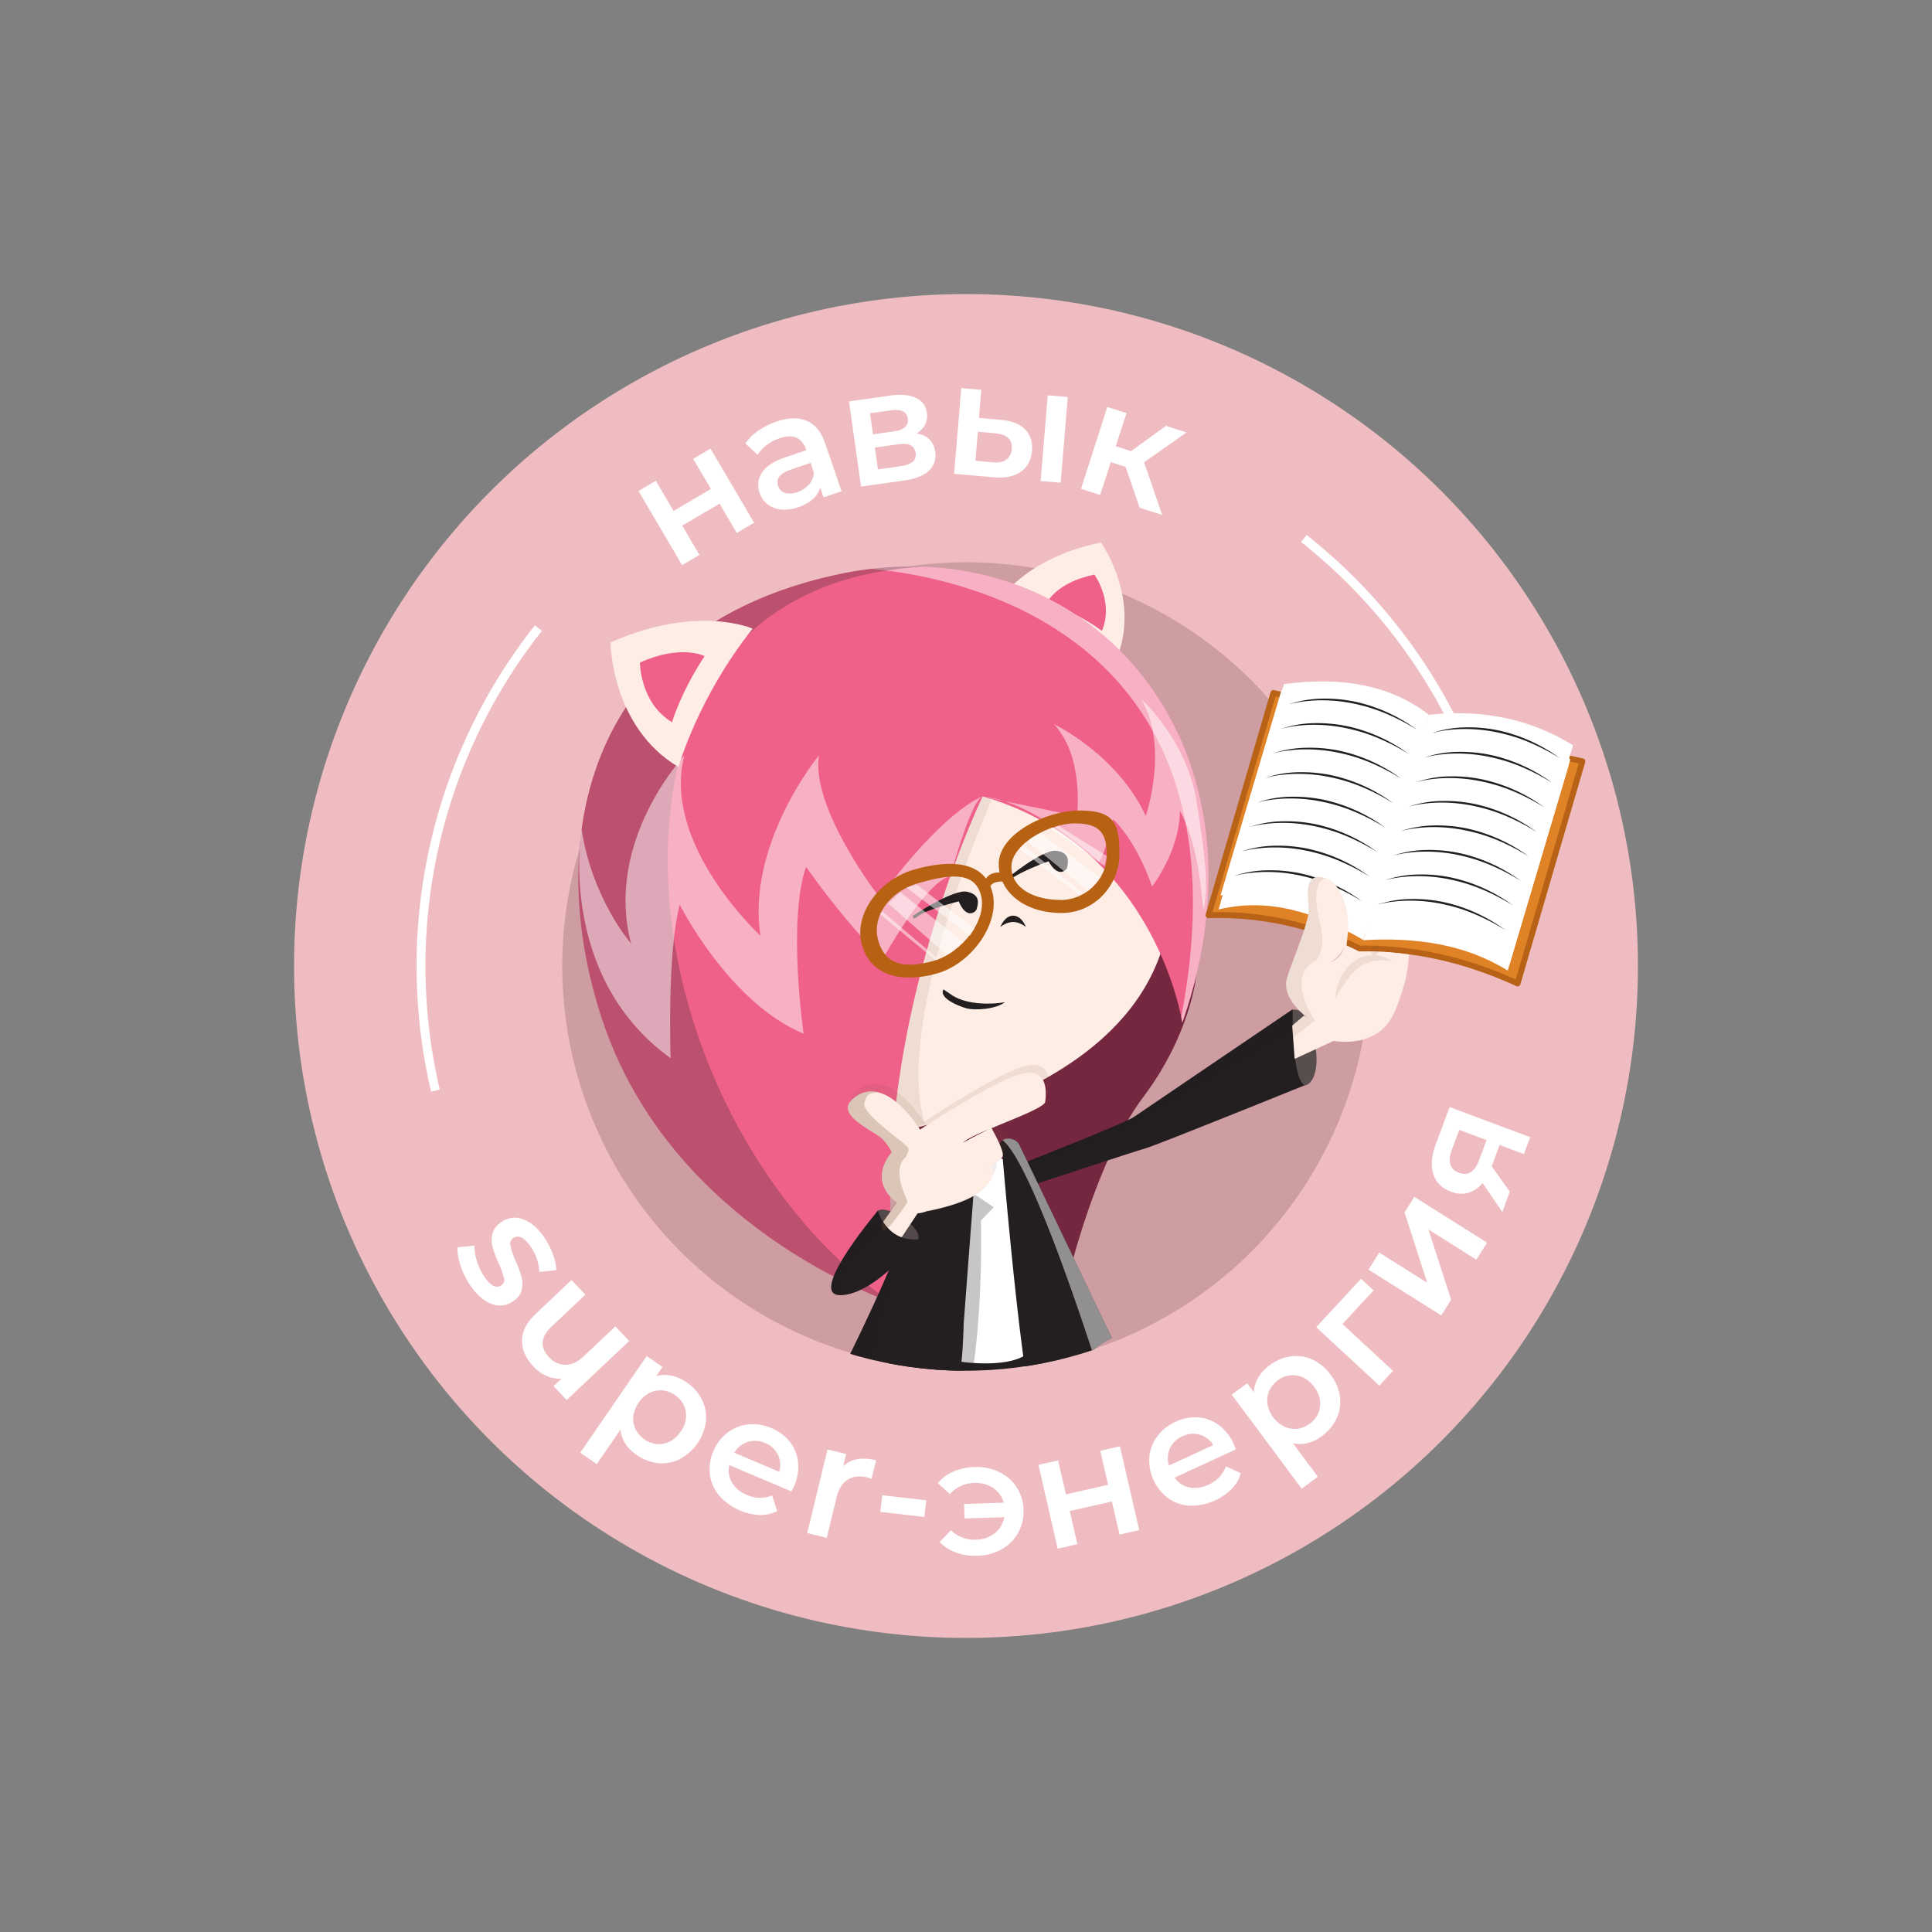 <?xml version="1.0" encoding="UTF-8"?> <svg xmlns="http://www.w3.org/2000/svg" xmlns:xlink="http://www.w3.org/1999/xlink" viewBox="0 0 1080 1080"><rect x="0" y="0" width="1080" height="1080" fill="#808080" stroke="none"/> <defs> <style>.cls-1{fill:none;}.cls-2{isolation:isolate;}.cls-3{fill:#efbdc1;}.cls-4{fill:#ce9da2;}.cls-14,.cls-17,.cls-5{fill:#fff;}.cls-6{clip-path:url(#clip-path);}.cls-7{fill:#fdede5;}.cls-8{fill:#ef6189;}.cls-9{fill:#552318;}.cls-10,.cls-16{fill:#754c29;}.cls-10,.cls-15,.cls-16{mix-blend-mode:multiply;}.cls-10,.cls-15{opacity:0.25;}.cls-11{fill:#584e4e;}.cls-12{fill:#762740;}.cls-13,.cls-15{fill:#231f20;}.cls-14{mix-blend-mode:overlay;}.cls-14,.cls-17{opacity:0.5;}.cls-16{opacity:0.1;}.cls-17{mix-blend-mode:soft-light;}.cls-18{fill:#b76113;}.cls-19{fill:#53494a;}.cls-20{fill:#e08327;}.cls-21{fill:#b76216;}</style> <clipPath id="clip-path"> <path class="cls-1" d="M900.2,434.16C925.66,549.68,839,687.68,726.24,723a208,208,0,0,1-67.46,9.25,225.39,225.39,0,0,1-227.86,6c-57.62-31.94-84.8-81.9-94.55-102.44-63.92,51.54-98.82,56.62-119,46.29-63.48-32.51-60.65-258.43,64.06-392C390.77,173,545.6,178.39,562.62,179.26c161.35,8.28,255.19,122.88,280,153.21C868.51,364,890.72,391.15,900.2,434.16Z"></path> </clipPath> </defs> <g class="cls-2"> <g id="Слой_1" data-name="Слой 1"> <circle class="cls-3" cx="540" cy="540" r="375.62"></circle> <circle class="cls-4" cx="540" cy="540" r="225.71"></circle> <path class="cls-5" d="M356.93,274.46l9.7-5.7,9.9,16.84,20.87-12.28-9.9-16.83,9.69-5.7,24.36,41.42-9.69,5.71-9.63-16.37-20.87,12.27L391,310.19l-9.7,5.7Z"></path> <path class="cls-5" d="M451,235.26q7,3,10.3,12.69l9.13,26.65L460.38,278l-1.89-5.53a13.2,13.2,0,0,1-4,6.47,23.14,23.14,0,0,1-8.19,4.56,22.49,22.49,0,0,1-9.53,1.32,14.55,14.55,0,0,1-7.58-2.83,13,13,0,0,1-4.5-6.31,12.72,12.72,0,0,1,1.19-11.39q3.28-5.26,13.08-8.62l11.74-4-.23-.68q-1.63-4.77-5.36-6.34t-9.35.35a25.64,25.64,0,0,0-7.12,3.77,19.43,19.43,0,0,0-5.12,5.46l-6.83-6.31a27.13,27.13,0,0,1,7.17-7.12,40.74,40.74,0,0,1,10.15-5.1Q444,232.27,451,235.26Zm1.32,35.51a10.55,10.55,0,0,0,2.6-6.74l-1.81-5.28-11,3.76q-9.19,3.15-7.12,9.2a5.73,5.73,0,0,0,3.87,3.81,11.1,11.1,0,0,0,7-.49A14.44,14.44,0,0,0,452.32,270.77Z"></path> <path class="cls-5" d="M522.76,252.51a11.6,11.6,0,0,1-3.41,10.57q-4.32,4.16-13.77,5.5L481.35,272l-6.75-47.59,23.25-3.3q8.73-1.23,14.09,1.28a10.33,10.33,0,0,1,6.19,8.39,10.61,10.61,0,0,1-1,6.6,12.79,12.79,0,0,1-4.79,4.95Q521.52,243.78,522.76,252.51ZM488,242.8l11.67-1.66q8.64-1.21,7.8-7.19-.83-5.79-9.47-4.57L486.35,231Zm23.85,10.52a5.47,5.47,0,0,0-2.8-4.37q-2.35-1.26-6.9-.61l-13.1,1.86,1.73,12.2,12.74-1.8Q512.72,259.3,511.87,253.32Z"></path> <path class="cls-5" d="M573,240q4.5,4.53,3.87,12.07-.66,7.89-6.36,11.75t-15.46,2.95l-21.7-1.91,4-47.89,11.21.93-1.31,15.7,12.1,1.1Q568.51,235.48,573,240Zm-10.54,17a7.71,7.71,0,0,0,3.12-6.06q.34-4-2-6.13t-7.46-2.61l-9.5-.89-1.36,16.24,9.5.88Q559.67,258.95,562.46,257Zm23.24-36,11.21.94-4,47.9-11.21-.94Z"></path> <path class="cls-5" d="M629.23,261l-8.31-2.67L615,276.7l-10.71-3.45L619,227.5l10.71,3.44-6,18.51,8.57,2.75,19.49-14.15,11.48,3.69-23.7,16.68,10.1,29.43-12.59-4.05Z"></path> <path class="cls-5" d="M257.26,706.87a28.61,28.61,0,0,1-1.56-9.59l9.52-1a27.82,27.82,0,0,0,1.3,8.43,32.5,32.5,0,0,0,3.75,8.23q5.44,8.47,9.92,5.61a3.55,3.55,0,0,0,1.56-4.06,44.51,44.51,0,0,0-2.86-8,66.55,66.55,0,0,1-3.5-9.25,14.88,14.88,0,0,1-.06-7.67q1-3.89,5.37-6.71A12.77,12.77,0,0,1,293,681.81q6.54,2.58,11.8,10.76a45.06,45.06,0,0,1,4.41,8.94A28,28,0,0,1,311,710l-9.53,1a26.75,26.75,0,0,0-4.42-13.53q-2.68-4.15-5.32-5.51a4.41,4.41,0,0,0-4.68,0,3.91,3.91,0,0,0-1.73,4.38,43.73,43.73,0,0,0,2.82,8.29,65.66,65.66,0,0,1,3.37,9.07,14.7,14.7,0,0,1,.1,7.48c-.6,2.49-2.34,4.67-5.22,6.52a12.54,12.54,0,0,1-12.25.92q-6.57-2.73-12-11.21A43.24,43.24,0,0,1,257.26,706.87Z"></path> <path class="cls-5" d="M351.7,749.64l-34.93,33-7.35-7.79,4.44-4.2a17.93,17.93,0,0,1-8.26-1.47,21.9,21.9,0,0,1-7.28-5.14q-6.61-7-6.52-14.7t7.74-14.94l19.95-18.85,7.73,8.17-18.84,17.81q-4.71,4.46-5,8.77t3.4,8.25a12.62,12.62,0,0,0,9.29,4.4q5.16,0,10.26-4.81L344,741.47Z"></path> <path class="cls-5" d="M392.37,782.38a22.08,22.08,0,0,1,2.25,12A27.93,27.93,0,0,1,380,815.66a22,22,0,0,1-12.08,2.23,25.55,25.55,0,0,1-12.08-4.6q-8-5.52-9-14.07l-13.21,19.2-9.27-6.37,37.15-54,8.82,6.07-3.57,5.19a17.43,17.43,0,0,1,8.58-.32,23.34,23.34,0,0,1,8.42,3.72A25.53,25.53,0,0,1,392.37,782.38ZM371,807q5.64-1.12,9.47-6.7a15,15,0,0,0,2.88-11.24,13.64,13.64,0,0,0-6.07-9.2,14.43,14.43,0,0,0-7.05-2.61,13.38,13.38,0,0,0-7.21,1.42,17.55,17.55,0,0,0-9,13,13.31,13.31,0,0,0,1.24,7.25,14.38,14.38,0,0,0,5,5.65A13.58,13.58,0,0,0,371,807Z"></path> <path class="cls-5" d="M442.42,833.72,407.7,819a13.1,13.1,0,0,0,1.48,9.77,17,17,0,0,0,8.37,6.91,17.51,17.51,0,0,0,14.05.28l2.85,8.73a20.29,20.29,0,0,1-9.83,2.2A32.48,32.48,0,0,1,402,836a22.77,22.77,0,0,1-5.16-11.72,24.88,24.88,0,0,1,1.94-13,25.14,25.14,0,0,1,7.88-10.4,22.65,22.65,0,0,1,11.58-4.62,25.86,25.86,0,0,1,13,2.08,25.2,25.2,0,0,1,10.35,7.75,22,22,0,0,1,4.55,11.41,26.4,26.4,0,0,1-2.21,13.19C443.58,831.45,443.1,832.44,442.42,833.72ZM418,806.05a13.47,13.47,0,0,0-7.5,6.05l25.11,10.64a13.13,13.13,0,0,0-7.95-16.07A13.55,13.55,0,0,0,418,806.05Z"></path> <path class="cls-5" d="M489.73,816.32l-2.53,10.41a14.85,14.85,0,0,0-2.47-.88q-6.39-1.54-10.87,1.3T467.67,837l-5.5,22.65L451.24,857l11.34-46.7L473,812.81l-1.66,6.83Q477.84,813.43,489.73,816.32Z"></path> <path class="cls-5" d="M493.19,835.85l24.59,2.84-1.07,9.3-24.59-2.84Z"></path> <path class="cls-5" d="M558.57,822.88A23.69,23.69,0,0,1,572.12,844a24.27,24.27,0,0,1-3,12.89,23.85,23.85,0,0,1-9.16,9.16,28.66,28.66,0,0,1-13.48,3.62,31.24,31.24,0,0,1-12-1.78,24.48,24.48,0,0,1-9.19-5.92l6.28-6.5a18.92,18.92,0,0,0,14.12,5.22,16.9,16.9,0,0,0,10.38-3.62,14.81,14.81,0,0,0,5.34-8.94l-22.22.7-.26-8.09L561.1,840a14.4,14.4,0,0,0-5.93-8.23A17.25,17.25,0,0,0,544.72,829a18.8,18.8,0,0,0-13.76,6.2l-6.67-6.09a22.58,22.58,0,0,1,8.75-6.54,32.25,32.25,0,0,1,11.85-2.49A28.55,28.55,0,0,1,558.57,822.88Z"></path> <path class="cls-5" d="M580.49,818.87l11-2.51,4.38,19L619.42,830l-4.37-19,11-2.52,10.76,46.84-11,2.52-4.25-18.51L598,844.69l4.25,18.51-11,2.52Z"></path> <path class="cls-5" d="M690.86,810.21,656.62,826a13.08,13.08,0,0,0,8.22,5.47,16.94,16.94,0,0,0,10.74-1.54,17.45,17.45,0,0,0,9.66-10.21l8.38,3.77a20.3,20.3,0,0,1-5,8.74,32.43,32.43,0,0,1-23.29,9.46,22.66,22.66,0,0,1-12.14-4.06,26.45,26.45,0,0,1-10.71-23A22.64,22.64,0,0,1,646.87,803a25.88,25.88,0,0,1,10.29-8.22,25.24,25.24,0,0,1,12.7-2.44,22,22,0,0,1,11.5,4.31,26.48,26.48,0,0,1,8.27,10.51C690,807.82,690.36,808.85,690.86,810.21ZM654,809.63a13.4,13.4,0,0,0-.56,9.63l24.76-11.42a13.12,13.12,0,0,0-17.24-4.93A13.56,13.56,0,0,0,654,809.63Z"></path> <path class="cls-5" d="M721.46,758.24A22.13,22.13,0,0,1,733.58,760a25.69,25.69,0,0,1,10.21,8.45A26,26,0,0,1,749,780.68a21.94,21.94,0,0,1-1.79,12.15,25.48,25.48,0,0,1-8.24,9.95q-7.8,5.81-16.22,4l13.91,18.7-9,6.71-39.1-52.57,8.6-6.39,3.76,5.06a17.42,17.42,0,0,1,2.46-8.23,23.39,23.39,0,0,1,6.23-6.77A25.64,25.64,0,0,1,721.46,758.24Zm16.44,28.15q.75-5.71-3.28-11.13t-9.72-6.35a13.6,13.6,0,0,0-10.66,2.78,14.41,14.41,0,0,0-4.75,5.83,13.29,13.29,0,0,0-1,7.28A17.44,17.44,0,0,0,718,797.51a13.33,13.33,0,0,0,7.26,1.17,14.5,14.5,0,0,0,6.95-2.87A13.58,13.58,0,0,0,737.9,786.39Z"></path> <path class="cls-5" d="M767.85,721.32l-17.42,18.82,28.26,26.17-7.64,8.26-35.27-32.65,25.07-27.08Z"></path> <path class="cls-5" d="M765,709.73l6-9.53,26.82,16.87-12.68-39.34,5.47-8.68,40.68,25.59-6,9.52-26.81-16.87,12.72,39.27-5.51,8.76Z"></path> <path class="cls-5" d="M810.38,618.88l45,16.8-3.52,9.44-13.57-5.06L833.88,652,844,666.2l-4.21,11.3-11.05-16.22a16.07,16.07,0,0,1-8,5.53,15.17,15.17,0,0,1-9.6-.65q-7.76-2.89-9.93-9.95t1.41-16.67Zm5.15,36.69q7.59,2.83,11.27-7L831,637.32l-15.26-5.69-4.06,10.88Q807.85,652.71,815.53,655.57Z"></path> <path class="cls-5" d="M842.09,539.29A302.08,302.08,0,0,0,727.33,303l3.1-3.92a307.14,307.14,0,0,1,116.66,240.2Z"></path> <path class="cls-5" d="M241,610.21a307.1,307.1,0,0,1,58-260.64l3.92,3.1a302.11,302.11,0,0,0-57.09,256.4Z"></path> <g class="cls-6"> <path class="cls-7" d="M557.66,336.89s14.27-24.59,57.76-33.67c0,0,23,32.21,8.31,65.94C623.73,369.16,597.45,348.12,557.66,336.89Z"></path> <path class="cls-8" d="M585.47,336.48S591,325.41,611.8,321.2c0,0,11.07,15.41,4.14,31.45C615.94,352.65,604.47,343.69,585.47,336.48Z"></path> <path class="cls-7" d="M533.75,840.54c-3.67,7.57-12.14,21.26-12.14,21.26l.85,2.16-.44,2-2.79,12.69-2.91-.76-6.83-1.84s-7.8-4.76-8.67-7.14c-.54-1.55,3.43-15.76,6.27-25.54,1.55-5.31,2.77-9.31,2.77-9.31S537.44,833,533.75,840.54Z"></path> <polygon class="cls-9" points="508.54 878.43 514.66 884.15 528.36 874.58 523.53 868.76 508.54 878.43"></polygon> <path class="cls-9" d="M603.64,932.46l-8.95,11.35c-14.24-5.59-11,9.85-11,9.85-3.16,5-9.21,10.48-14.78,14.93-6.24,5-11.83,8.67-11.83,8.67C536.72,948.7,570,932.54,570,932.54c-11-3.64-42.53-36.35-48.76-42.9-.72-.72-1.09-1.14-1.09-1.14l3.19-3.88,5.61-6.83c.74.82,1.57,1.7,2.47,2.59C550.67,899.68,603.64,932.46,603.64,932.46Z"></path> <path class="cls-9" d="M540.45,880.65s8,3.36,12.07,2c0,0-1.28,7.84-10.39,11.68,0,0-7.36-5.92-8.16-10.88S540.45,880.65,540.45,880.65Z"></path> <polygon class="cls-9" points="542.13 870.62 531.39 880.38 525.01 886.19 521.22 889.64 512.09 897.94 498.88 884.64 509.49 876.08 512.17 873.92 522.02 865.99 528.53 860.73 542.13 870.62"></polygon> <path class="cls-7" d="M570.25,838.72s-.94,11.6-1.68,20.09c-.37,4.28-.7,7.77-.85,8.63-.33,2-16.53-2.78-22.84-4.72-1.55-.48-2.49-.79-2.49-.79l0-1.61-.33-15.9-.06-3.6Z"></path> <path class="cls-10" d="M568.94,968.59c-6.24,5-11.83,8.67-11.83,8.67C536.72,948.7,570,932.54,570,932.54c-11-3.64-42.53-36.35-48.76-42.9l-9.12,8.3-13.21-13.3,10.61-8.56s-7.8-4.76-8.67-7.14c-.54-1.55,3.43-15.76,6.27-25.54l8.23.26s-9.43,22.27-7.27,24.93,3.89,5.09,3.89,5.09l.23.24,4.15,4,7,6.7,1,.92s.26.21.74.65c6.31,5.44,51.44,44.24,56.38,45.81C581.39,932,552.52,950.56,568.94,968.59Z"></path> <path class="cls-11" d="M735,583.5c2.48,11.68,0,22.09-5.47,23.26s-8.84-.33-11.33-12-.86-29.12,4.64-30.29S732.53,571.82,735,583.5Z"></path> <path class="cls-12" d="M668.73,545.13s-2.91,32.75-29.84,68.41-47.31,113.54-46.58,130.28-90.25-101.89-90.25-101.89l-1.45-31.3L580.67,551l88.79-31.3Z"></path> <path class="cls-13" d="M634.88,815.51a160.48,160.48,0,0,1-18.41,11.42c-49.73,26.4-101.74,19.89-134.78,10.79-21.2-5.83-34.58-12.75-34.58-12.75,29.78-39.67,33.91-48,33.91-48l14.12-14.8s18.67-5.44,39.59-9.19c3.62-.66,7.31-1.27,11-1.77,11.09-1.55,22-2.32,30.39-1.29l.33,0c6.49.83,11.44,2.78,13.78,6.27C602.31,774.38,634.88,815.51,634.88,815.51Z"></path> <path class="cls-14" d="M634.88,815.51a160.48,160.48,0,0,1-18.41,11.42l-40.37-77,.33,0c6.49.83,11.44,2.78,13.78,6.27C602.31,774.38,634.88,815.51,634.88,815.51Z"></path> <path class="cls-5" d="M576.43,749.92c-.57,3.76-1.5,6.36-2.95,7.36-7.33,5.09-20.85,5.16-29.08,4.65-4.13-.26-6.92-.67-6.92-.67a54.83,54.83,0,0,1-2.75-8.32c-6.88-27.67-.55-73.93,1.9-89.3.5-3.28.85-5.16.85-5.16l6.9-16.92,22,8.73S580,725.16,576.43,749.92Z"></path> <path class="cls-13" d="M729.14,606.76s-82.25,33.34-88.8,35.17-62.58,20.37-62.58,20.37l-2.31-8.66-1.18-4.35s54.8-21.55,59.52-24.83,88.8-60.24,88.8-60.24-.13,6.53.26,14.5C723.38,589.88,724.9,603.88,729.14,606.76Z"></path> <path class="cls-15" d="M722.85,578.72c-15.74,9.15-87.55,50.87-89.41,52-2,1.27-53.86,21.29-58,22.89l-1.18-4.35s54.8-21.55,59.52-24.83,88.8-60.24,88.8-60.24S722.46,570.75,722.85,578.72Z"></path> <path class="cls-15" d="M548.35,682.32s1,34.59-2.64,68.85c-.37,3.6-.81,7.2-1.31,10.76-2.58,18.61-6.75,36-13.43,46.36,0,0-25.65-7.91-39.47-17l-9.81,46.42c-21.2-5.83-34.58-12.75-34.58-12.75,29.78-39.67,33.91-48,33.91-48l14.12-14.8s18.67-5.44,39.59-9.19c-6.88-27.67-.55-73.93,1.9-89.3l1.86-.27,17,11.45Z"></path> <polygon class="cls-13" points="514.62 674.86 538.09 748 544.38 665.03 518.2 665.03 514.62 674.86"></polygon> <path class="cls-7" d="M651.63,523.07c-14.91,63.71-85.83,92.7-129.3,104.67a284.92,284.92,0,0,1-34.46,7.47c4.37-133,57.86-198.26,57.86-198.26,4.33.68,8.5,1.51,12.49,2.45C634.86,457.67,651.63,523.07,651.63,523.07Z"></path> <path class="cls-16" d="M517.15,628.26a285.52,285.52,0,0,1-34.45,7.46c4.37-133,57.86-198.25,57.86-198.25,4.32.68,8.5,1.51,12.49,2.45l.81,8.38S498.86,572.38,517.15,628.26Z"></path> <path class="cls-8" d="M660.91,571.69s-.18-1.16-.59-3.25c-3.56-17.29-24.63-98.54-111-123.23,0,0-70.72,145.59-46.7,284.23,0,0-1.68-.52-4.69-1.63-23.32-8.56-127-52-161.79-159.39-33.65-103.8-4.92-217.8,132.09-247.28,6.31-1.35,12.56-2.4,18.74-3.1a184.26,184.26,0,0,1,28.77-1.22C629.34,320.88,710,431.23,660.91,571.69Z"></path> <path class="cls-14" d="M660.91,571.69s-.18-1.16-.59-3.25C701.67,352.8,534.9,322.35,487,318a184.26,184.26,0,0,1,28.77-1.22C629.34,320.88,710,431.23,660.91,571.69Z"></path> <path class="cls-15" d="M497.92,727.81c-23.32-8.56-127-52-161.79-159.39-33.65-103.8-4.92-217.8,132.09-247.28a192.53,192.53,0,0,1,47.51-4.32c-46.29,2.51-119.78,22-138.12,117.32C356.87,542,412.48,668.9,497.92,727.81Z"></path> <path class="cls-17" d="M549.31,445.22s-20.09,6.07-57.55,56.52c0,0-38.53-49.46-34-79.42,0,0-40.52,49.1-32.68,100.75,0,0-55.56-51.18-42.48-100.75,0,0-44.88,47.56-29.84,105.09,0,0-21.73-24.76-27.65-63.9,0,0-14.28,81.66,49.77,128.07,0,0-2.09-58.8,5.1-85.87,0,0,27.42,54.78,69.25,72.15,0,0-9.11-62.61,1.34-93.34,0,0,20.79,30.18,42.92,51.56,0,0,23.36-42.83,37.74-46.32C531.27,489.76,542.77,447.1,549.31,445.22Z"></path> <path class="cls-13" d="M573.47,518.17s-2.24-6.3-7.12-6.3-7.13,6.3-7.13,6.3,3.33-2.79,7.13-2.79S573.47,518.17,573.47,518.17Z"></path> <path class="cls-13" d="M561.78,560.23c-5.48,4.16-17,4.56-21.17,3.52s-16.13-5.79-13.17-10.69c0,0,3.89,2.76,5.4,3.68,8.23,5,21.8,4.83,28.94,3.49"></path> <path class="cls-13" d="M510.42,511.87S533,496.8,540.66,498.49s6.12,6.76,5.28,9.77c-.44,1.57-5.68,5.94-10-4.36,0,0-16.24,3.92-22.44,8C513.46,511.87,509.89,515.21,510.42,511.87Z"></path> <path class="cls-18" d="M550.78,491.8s1.8-4.55,8.44-4l1.88,5s-6.26-.56-7.42,2.71Z"></path> <path class="cls-13" d="M561.66,492.06s20.88-17.35,28.67-16.47,6.8,6.07,6.27,9.16c-.27,1.61-5,6.5-10.43-3.28,0,0-15.74,5.6-21.49,10.27C564.68,491.74,561.49,495.44,561.66,492.06Z"></path> <path class="cls-17" d="M550.78,445.65,602,456.16s4.43-32.75-12.83-51.34c0,0,35.4,16.82,51.33,51.34,0,0,13.28-39-2.65-65.5,0,0,25.47,22.77,31,57,5.2,32.13,6.35,46.18,4.55,58.23s.08-27.14-13.88-52.78c0,0,1.33,19.07-15.49,42.5,0,0-7.52-23.48-21.68-37.64,0,0-3.93,17.5-7.94,23.79C614.37,481.72,577.49,447.53,550.78,445.65Z"></path> <path class="cls-18" d="M554.64,498.37c-4.82-17.23-23.56-17.92-43.3-12.38S477,511,481.82,528.2s22.17,21.57,41.9,16S559.49,515.58,554.64,498.37Zm-32.75,38.76c-15.87,4.45-27,2.55-30.92-11.29s6.68-27.75,22.56-32.21,30.87-7.29,34.78,6.55S537.77,532.65,521.89,537.13Z"></path> <path class="cls-13" d="M528.16,800.69c-.37.83-.77,1.64-1.18,2.44,0,0-45.66-18.56-56-37.66,0,0,31.88-62.77,39.41-92.25l4.08-1.7L518.2,670l20.39,71.5S538.77,777.57,528.16,800.69Z"></path> <path class="cls-15" d="M528.16,800.69c-.37.83-.77,1.64-1.18,2.44,0,0-45.66-18.56-56-37.66,0,0,31.88-62.77,39.41-92.25l4.08-1.7c-6,18.36-24.28,75-24.93,90.17C488.9,775.86,507.28,789.82,528.16,800.69Z"></path> <path class="cls-18" d="M603.77,453.07c-19.43,0-45.46,13.29-45.46,29.84s15.46,27.47,34.91,27.47S625.8,494,625.8,477.43,623.22,453.07,603.77,453.07Zm-10.85,50c-14.5,0-27.54-6.24-27.54-18.58s20.9-24.21,35.42-24.21,17.9,5.87,17.9,18.21S607.44,503.11,592.92,503.11Z"></path> <path class="cls-13" d="M621.61,748a41.8,41.8,0,0,0-11.07,7.32C597.7,766.43,585,785.08,580.8,791.56c-1,1.46-1.49,2.29-1.49,2.29-7.38-9.28-18.88-147.55-18.88-147.55-2.45-4.72-1.84-7.56,0-8.91l.16-.11a.78.78,0,0,1,.24-.13c2.7-1.62,7.42-.33,9,2.77C572.48,645.38,621.61,748,621.61,748Z"></path> <path class="cls-14" d="M621.61,748a41.8,41.8,0,0,0-11.07,7.32c-8.39-25.77-35.79-107.17-50.16-117.93l.16-.11a.78.78,0,0,1,.24-.13c2.7-1.62,7.42-.33,9,2.77C572.48,645.38,621.61,748,621.61,748Z"></path> <path class="cls-19" d="M513.07,693.06c-1.74,2.57-8.31,1.15-14.66-3.17s-10.1-9.89-8.36-12.45,8.31-1.15,14.66,3.17S514.81,690.5,513.07,693.06Z"></path> <path class="cls-9" d="M609.31,975.84l-10.19.09-35.85.33c-9.68-18.89-15.53,1.18-15.53,1.18l-6.4-.4-7.51-.46C533,955.32,545.58,946,545.58,946c-3.19-19.69-2.29-48.1-1.48-63.23.15-2.62.28-4.82.39-6.52.17-2.5.28-3.91.28-3.91l13.47-.55,5.77-.22q-.62,5.6-1,11a467.1,467.1,0,0,0-1.31,57.51C615.25,936.06,609.31,975.84,609.31,975.84Z"></path> <path class="cls-14" d="M609.31,975.84l-10.19.09c-3.19-33.08-40.81-32.6-40.81-32.6-6.2-25.85-1.75-60.48-.07-71.55l5.77-.22q-.62,5.6-1,11a467.1,467.1,0,0,0-1.31,57.51C615.25,936.06,609.31,975.84,609.31,975.84Z"></path> <path class="cls-9" d="M583.83,916.3l-10.39-.63-9.41-.59c-9.39-7.93-3.28-30.68-2.77-32.49a.27.27,0,0,1,0-.11H565a.06.06,0,0,0,0,.06C568.09,899.79,583.83,916.3,583.83,916.3Z"></path> <polygon class="cls-9" points="577.26 882.41 565.06 882.54 565.01 882.54 562.96 882.57 561.26 882.59 549.53 882.7 544.1 882.76 530.58 882.89 532.7 860.88 542.37 860.32 545.58 860.14 565.78 858.96 568.57 858.81 576.24 858.37 577.26 882.41"></polygon> <path class="cls-16" d="M571.93,596.28c-16.57,4.93-55.43,30.83-55.43,30.83-8.71-13.08-16.73-19.26-23.54-20.9h0c-6.05-1.44-11.18.68-15,4.65-8.24,8.47,13.49,17.34,17.42,21.42a28.67,28.67,0,0,1,5.26,7.4c-14.06,17.67,3,28.15,3,28.15l-8.78,12.22a6.54,6.54,0,0,0,1.31,3.91c2.66,3.82,8.58,5.51,8.58,5.51l10.35-15.53a20.22,20.22,0,0,0,4.95-1.18c44-8.47,36.64-25,36.64-25L550.89,651c5.72-3.45,11.13-7.18,11.72-9.06,1-3.06-6.22-15.63-6.22-15.63,13.16-5.53,29.56-11.73,30-14.72C587.09,606.87,588.51,591.34,571.93,596.28Zm-31.39,38.1c1.81-2,7.94-4.76,15.17-7.8C551.89,628.29,541.24,634,540.54,634.38Z"></path> <path class="cls-7" d="M569.75,600.64c-16.57,4.94-55.44,30.83-55.44,30.83-8.71-13.08-16.72-19.25-23.53-20.89h0c-6-1.44-11.17.68-15,4.65-8.23,8.47,13.5,17.33,17.43,21.42a28.67,28.67,0,0,1,5.26,7.4c-14.06,17.66,3,28.14,3,28.14l-8.77,12.23a6.6,6.6,0,0,0,1.3,3.91c2.67,3.82,8.58,5.5,8.58,5.5l10.35-15.52a20.22,20.22,0,0,0,5-1.18c44-8.47,36.64-25,36.64-25l-5.79,3.23c5.72-3.45,11.14-7.18,11.73-9.06,1-3.06-6.23-15.63-6.23-15.63,13.17-5.53,29.57-11.73,30-14.72C584.9,611.23,586.32,595.71,569.75,600.64Zm-31.4,38.1c1.82-1.94,7.95-4.76,15.18-7.79C549.71,632.65,539.05,638.37,538.35,638.74Z"></path> <path class="cls-13" d="M513.27,692.76S490.14,722.94,470.54,724c-.16,0-.31,0-.46,0-19.7.61,20.65-47.16,20.65-47.16a25.48,25.48,0,0,0,6.77,10.8C501,690.86,506,693.37,513.27,692.76Z"></path> <path class="cls-15" d="M470.54,724c-.16,0-.31,0-.46,0-19.7.61,20.65-47.16,20.65-47.16a25.48,25.48,0,0,0,6.77,10.8C488.94,694.57,468.7,712.37,470.54,724Z"></path> <path class="cls-10" d="M544.88,862.72c-.83,3.45-1.7,8.95-.39,13.52a9.89,9.89,0,0,0,5,6.46c.29.15.57.28.87.41l1.47,66.82S539.14,966.74,541.34,977l-7.51-.46C533,955.32,545.58,946,545.58,946c-3.19-19.69-2.29-48.1-1.48-63.23l-13.52.13,2.12-22,9.67-.57-.33-15.9,10.31,1.9-.48,12.58-6,.48-.24.76C545.38,860.73,545.14,861.63,544.88,862.72Z"></path> <path class="cls-10" d="M507.2,671.67c0,1.59-10.18,14.19-10.18,14.19L494,688.33a6.6,6.6,0,0,1-1.3-3.91l8.77-12.23s-17.09-10.48-3-28.14a28.67,28.67,0,0,0-5.26-7.4c-3.93-4.09-25.66-12.95-17.43-21.42,3.87-4,9-6.09,15-4.65-5.24.54-6.5,1.39-7.61,6.23-1.35,5.9,23,22.41,24.34,24.55s-1.62,5.9-1.62,5.9C498.11,654.65,507.2,670.05,507.2,671.67Z"></path> <polygon class="cls-14" points="503.25 498.67 538.3 526.5 529.23 533.71 496.45 505.06 503.25 498.67"></polygon> <polygon class="cls-14" points="506.69 496.16 542.24 523.15 544.71 519.16 512.39 494.45 506.69 496.16"></polygon> <path class="cls-14" d="M574.74,470.68l33.65,27.38,6.66-7.42L582,465.93S575.31,468.21,574.74,470.68Z"></path> <polygon class="cls-14" points="587.1 463.08 617.52 484.18 618.7 478.52 591.85 461.75 587.1 463.08"></polygon> <polygon class="cls-14" points="493.19 509.46 524.75 536.27 522.85 536.65 491.86 510.99 493.19 509.46"></polygon> <polygon class="cls-14" points="571.89 472.39 604.97 499.01 603.26 500.34 570.18 474.68 571.89 472.39"></polygon> <path class="cls-14" d="M583.83,916.3l-10.39-.63c-.06-.11-.15-.2-.22-.31-13.32-19.17-8.6-31.86-8.21-32.82a.15.15,0,0,0,0-.06c4.94-11.18,1-22.69.75-23.52l2.79-.15,7.66-.44,1,24-12.2.13C568.09,899.79,583.83,916.3,583.83,916.3Z"></path> <path class="cls-20" d="M848.33,549.79c-28-12.89-57.32-20-88.29-19.53Q721,510.49,675.56,511.57l36.25-124.2,172.77,38.22Z"></path> <path class="cls-21" d="M848.33,551.42a1.6,1.6,0,0,1-.68-.15c-29.3-13.47-58-19.81-87.59-19.38a1.6,1.6,0,0,1-.76-.17c-25.74-13-53.92-19.24-83.7-18.51a1.51,1.51,0,0,1-1.34-.64,1.65,1.65,0,0,1-.27-1.46l36.24-124.2a1.65,1.65,0,0,1,1.93-1.14L884.93,424a1.6,1.6,0,0,1,1.05.76,1.67,1.67,0,0,1,.17,1.29L849.9,550.24a1.65,1.65,0,0,1-.89,1A1.76,1.76,0,0,1,848.33,551.42ZM762.75,528.6c28.24,0,56.65,6.35,84.54,18.91l35.22-120.7L713,389.3,677.76,509.89a176.63,176.63,0,0,1,82.65,18.72Z"></path> <path class="cls-5" d="M842.82,542.57c-23.42-14.64-51-18.74-80.83-17l34-114.46c31.14-3.43,57.81,2.83,80.83,17Z"></path> <path class="cls-5" d="M762,525.4c-26-15.19-52.63-23.83-80.82-17l34-114.45c33.45-4.58,60.33,1.18,80.83,17Z"></path> <path class="cls-5" d="M843.89,538.93c-23.43-14.64-51-18.74-80.83-17L797,407.5c31.13-3.44,57.8,2.82,80.83,17Z"></path> <path class="cls-5" d="M763.1,521.76c-26-15.19-52.63-23.83-80.83-17l34-114.46c33.46-4.58,60.34,1.18,80.83,17Z"></path> <path class="cls-5" d="M843.89,534.74c-23.43-14.63-51-18.74-80.83-17l34-114.45c31.13-3.43,57.8,2.82,80.83,17Z"></path> <path class="cls-5" d="M763.1,517.57c-26-15.18-52.63-23.83-80.83-17l34-114.45c33.46-4.58,60.34,1.18,80.83,17Z"></path> <path class="cls-5" d="M845.34,531.06c-23.42-14.64-51-18.74-80.83-17l34-114.45c31.14-3.43,57.81,2.82,80.83,17Z"></path> <path class="cls-5" d="M764.56,513.88c-26-15.18-52.64-23.82-80.83-17l34-114.45c33.45-4.58,60.33,1.18,80.83,17Z"></path> <path class="cls-13" d="M800.39,409.84A60.34,60.34,0,0,1,819,406.61a81.13,81.13,0,0,1,18.84,1.74A90.88,90.88,0,0,1,872,423.87a122,122,0,0,0-16.65-8.7,95.73,95.73,0,0,0-17.83-5.65,86.52,86.52,0,0,0-18.58-2,76.92,76.92,0,0,0-9.35.55A57,57,0,0,0,800.39,409.84Z"></path> <path class="cls-13" d="M796,423.55a60.24,60.24,0,0,1,18.56-3.24,81.69,81.69,0,0,1,18.84,1.75,91,91,0,0,1,34.23,15.51A123.08,123.08,0,0,0,851,428.88a95.49,95.49,0,0,0-17.83-5.65,86.52,86.52,0,0,0-18.58-2,75,75,0,0,0-9.35.55A55.58,55.58,0,0,0,796,423.55Z"></path> <path class="cls-13" d="M791.64,437.26A60.24,60.24,0,0,1,810.2,434,81.69,81.69,0,0,1,829,435.77a91,91,0,0,1,34.23,15.51,123.08,123.08,0,0,0-16.65-8.69,95.49,95.49,0,0,0-17.83-5.65,86.52,86.52,0,0,0-18.58-2,75,75,0,0,0-9.35.55A55.78,55.78,0,0,0,791.64,437.26Z"></path> <path class="cls-13" d="M787.26,451a60.24,60.24,0,0,1,18.56-3.24,81.68,81.68,0,0,1,18.84,1.74A91.19,91.19,0,0,1,858.89,465a123.08,123.08,0,0,0-16.65-8.69,95.49,95.49,0,0,0-17.83-5.65,85.89,85.89,0,0,0-18.58-2,75,75,0,0,0-9.35.55A55.78,55.78,0,0,0,787.26,451Z"></path> <path class="cls-13" d="M782.88,464.68a60.24,60.24,0,0,1,18.56-3.24,81.68,81.68,0,0,1,18.84,1.74,91,91,0,0,1,34.23,15.52A123.08,123.08,0,0,0,837.86,470,95.49,95.49,0,0,0,820,464.36a85.89,85.89,0,0,0-18.58-2,75,75,0,0,0-9.35.55A55.78,55.78,0,0,0,782.88,464.68Z"></path> <path class="cls-13" d="M778.5,478.38a60.53,60.53,0,0,1,18.56-3.23,81.68,81.68,0,0,1,18.84,1.74,91.15,91.15,0,0,1,34.24,15.52,122.65,122.65,0,0,0-16.66-8.69,95.52,95.52,0,0,0-17.83-5.66,86.51,86.51,0,0,0-18.58-2,75,75,0,0,0-9.35.55A56.81,56.81,0,0,0,778.5,478.38Z"></path> <path class="cls-13" d="M774.12,492.09a60.23,60.23,0,0,1,18.56-3.23,81.82,81.82,0,0,1,18.85,1.74,91.17,91.17,0,0,1,34.23,15.52,122.65,122.65,0,0,0-16.66-8.69,94.79,94.79,0,0,0-17.83-5.66,86.52,86.52,0,0,0-18.58-2,77,77,0,0,0-9.35.56A55.76,55.76,0,0,0,774.12,492.09Z"></path> <path class="cls-13" d="M769.74,505.8a60.23,60.23,0,0,1,18.56-3.23,81.82,81.82,0,0,1,18.85,1.74,91.17,91.17,0,0,1,34.23,15.52,122.65,122.65,0,0,0-16.66-8.69,94.56,94.56,0,0,0-17.83-5.66,86.49,86.49,0,0,0-18.57-2A75.13,75.13,0,0,0,779,504,55.76,55.76,0,0,0,769.74,505.8Z"></path> <path class="cls-13" d="M720.3,393.79a60.34,60.34,0,0,1,18.57-3.23,81.13,81.13,0,0,1,18.84,1.74,91,91,0,0,1,34.23,15.52,122,122,0,0,0-16.65-8.69,95,95,0,0,0-17.83-5.66,86.52,86.52,0,0,0-18.58-2,75,75,0,0,0-9.35.56A55.87,55.87,0,0,0,720.3,393.79Z"></path> <path class="cls-13" d="M715.92,407.5a60.34,60.34,0,0,1,18.57-3.23A81.13,81.13,0,0,1,753.33,406a90.88,90.88,0,0,1,34.23,15.52,122,122,0,0,0-16.65-8.7,95.73,95.73,0,0,0-17.83-5.65,86.52,86.52,0,0,0-18.58-2,75,75,0,0,0-9.35.55A57,57,0,0,0,715.92,407.5Z"></path> <path class="cls-13" d="M711.55,421.21A60.24,60.24,0,0,1,730.11,418,81.69,81.69,0,0,1,749,419.72a91,91,0,0,1,34.23,15.51,123.08,123.08,0,0,0-16.65-8.69,95.49,95.49,0,0,0-17.83-5.65,86.52,86.52,0,0,0-18.58-2,75,75,0,0,0-9.35.55A55.58,55.58,0,0,0,711.55,421.21Z"></path> <path class="cls-13" d="M707.17,434.92a60.24,60.24,0,0,1,18.56-3.24,81.69,81.69,0,0,1,18.84,1.75,91,91,0,0,1,34.23,15.51,123.08,123.08,0,0,0-16.65-8.69,95.49,95.49,0,0,0-17.83-5.65,86.52,86.52,0,0,0-18.58-2,75,75,0,0,0-9.35.55A55.78,55.78,0,0,0,707.17,434.92Z"></path> <path class="cls-13" d="M702.79,448.63a60.24,60.24,0,0,1,18.56-3.24,81.68,81.68,0,0,1,18.84,1.74,91.19,91.19,0,0,1,34.23,15.52A123.08,123.08,0,0,0,757.77,454a95.49,95.49,0,0,0-17.83-5.65,85.89,85.89,0,0,0-18.58-2,75,75,0,0,0-9.35.55A55.78,55.78,0,0,0,702.79,448.63Z"></path> <path class="cls-13" d="M698.41,462.34A60.24,60.24,0,0,1,717,459.1a81.68,81.68,0,0,1,18.84,1.74A91,91,0,0,1,770,476.36a123.08,123.08,0,0,0-16.65-8.69A95.49,95.49,0,0,0,735.56,462,85.89,85.89,0,0,0,717,460a75,75,0,0,0-9.35.55A55.78,55.78,0,0,0,698.41,462.34Z"></path> <path class="cls-13" d="M694,476a60.23,60.23,0,0,1,18.56-3.23,81.68,81.68,0,0,1,18.84,1.74,91.15,91.15,0,0,1,34.24,15.52A122.65,122.65,0,0,0,749,481.38a95.52,95.52,0,0,0-17.83-5.66,86.51,86.51,0,0,0-18.58-2,75,75,0,0,0-9.35.55A56.81,56.81,0,0,0,694,476Z"></path> <path class="cls-13" d="M689.65,489.75a60.23,60.23,0,0,1,18.56-3.23,81.82,81.82,0,0,1,18.85,1.74,91.17,91.17,0,0,1,34.23,15.52,122.65,122.65,0,0,0-16.66-8.69,94.79,94.79,0,0,0-17.83-5.66,86.52,86.52,0,0,0-18.58-2,77,77,0,0,0-9.35.56A55.76,55.76,0,0,0,689.65,489.75Z"></path> <path class="cls-7" d="M753.28,523.13c2.12-12.82-3.51-29-11.7-32l-.78-.26c-11.53-3.65-9.85,8.71-9.2,16.09.68,7.58-7.9,26.49-12,39.22-3.91,12,10.61,22.18,12.23,23.29l-2.95-1.64-6.53,5.51.51,6.66.87,11.92,21.66-10c11.28,1.51,19.29-.83,25-4.68,7.57-5.15,10.07-13.17,13.22-22.48a79,79,0,0,0,4-21.18c-3.69-.57-7.66-1-11.88-1.35a149.4,149.4,0,0,0-16-.33q-2-1-4.23-2.09-1.43-.68-2.82-1.29c.14-1,.31-2.26.48-3.75A16.35,16.35,0,0,1,753.28,523.13Zm-10,14.8c5.75-2.53,8.85-8.1,9.94-14.56a27.83,27.83,0,0,1-1.31,4.93c-.92,2.52-1.78,4.88-3.95,6.91A12.48,12.48,0,0,1,743.3,537.93Z"></path> <path class="cls-16" d="M770.29,528.28a8,8,0,0,1,.66,2.2,3,3,0,0,1-1.13,2.75,6,6,0,0,1-2.07,1.07,4,4,0,0,1-1.2-2.1,3.24,3.24,0,0,1,.17-1.86,3.28,3.28,0,0,1,1.2-1.46A3.6,3.6,0,0,1,770.29,528.28Z"></path> <path class="cls-16" d="M746.53,558.11a28,28,0,0,1,2.67-10.91,25.67,25.67,0,0,1,7-9.23,18,18,0,0,1,11.16-4.09,18.78,18.78,0,0,1,10.82,3.48,34.41,34.41,0,0,0-10.52-.06,19.57,19.57,0,0,0-8.73,4.07,36.64,36.64,0,0,0-6.77,7.53A104.85,104.85,0,0,0,746.53,558.11Z"></path> <path class="cls-16" d="M738,516.71c3.65,15.41-2.62,20.37-2.62,20.37-17.48,9.15-.26,33.43-.26,33.43l-11.74,9.15-.59.35-.51-6.66,6.53-5.51,2.95,1.64c-1.62-1.11-16.14-11.26-12.23-23.29,4.13-12.73,12.71-31.64,12-39.22-.65-7.38-2.33-19.74,9.2-16.09C733.79,494,735.34,505.33,738,516.71Z"></path> <path class="cls-7" d="M420.74,351.41s-31-13.85-79.44,7.71c0,0,.23,47.24,38,69.66C379.27,428.78,390,390.07,420.74,351.41Z"></path> <path class="cls-8" d="M393.88,366.78s-13.12-6.82-36.16,3.59c0,0,0,22.64,17.94,33.34C375.66,403.71,380.51,387,393.88,366.78Z"></path> </g> </g> </g> </svg> 
